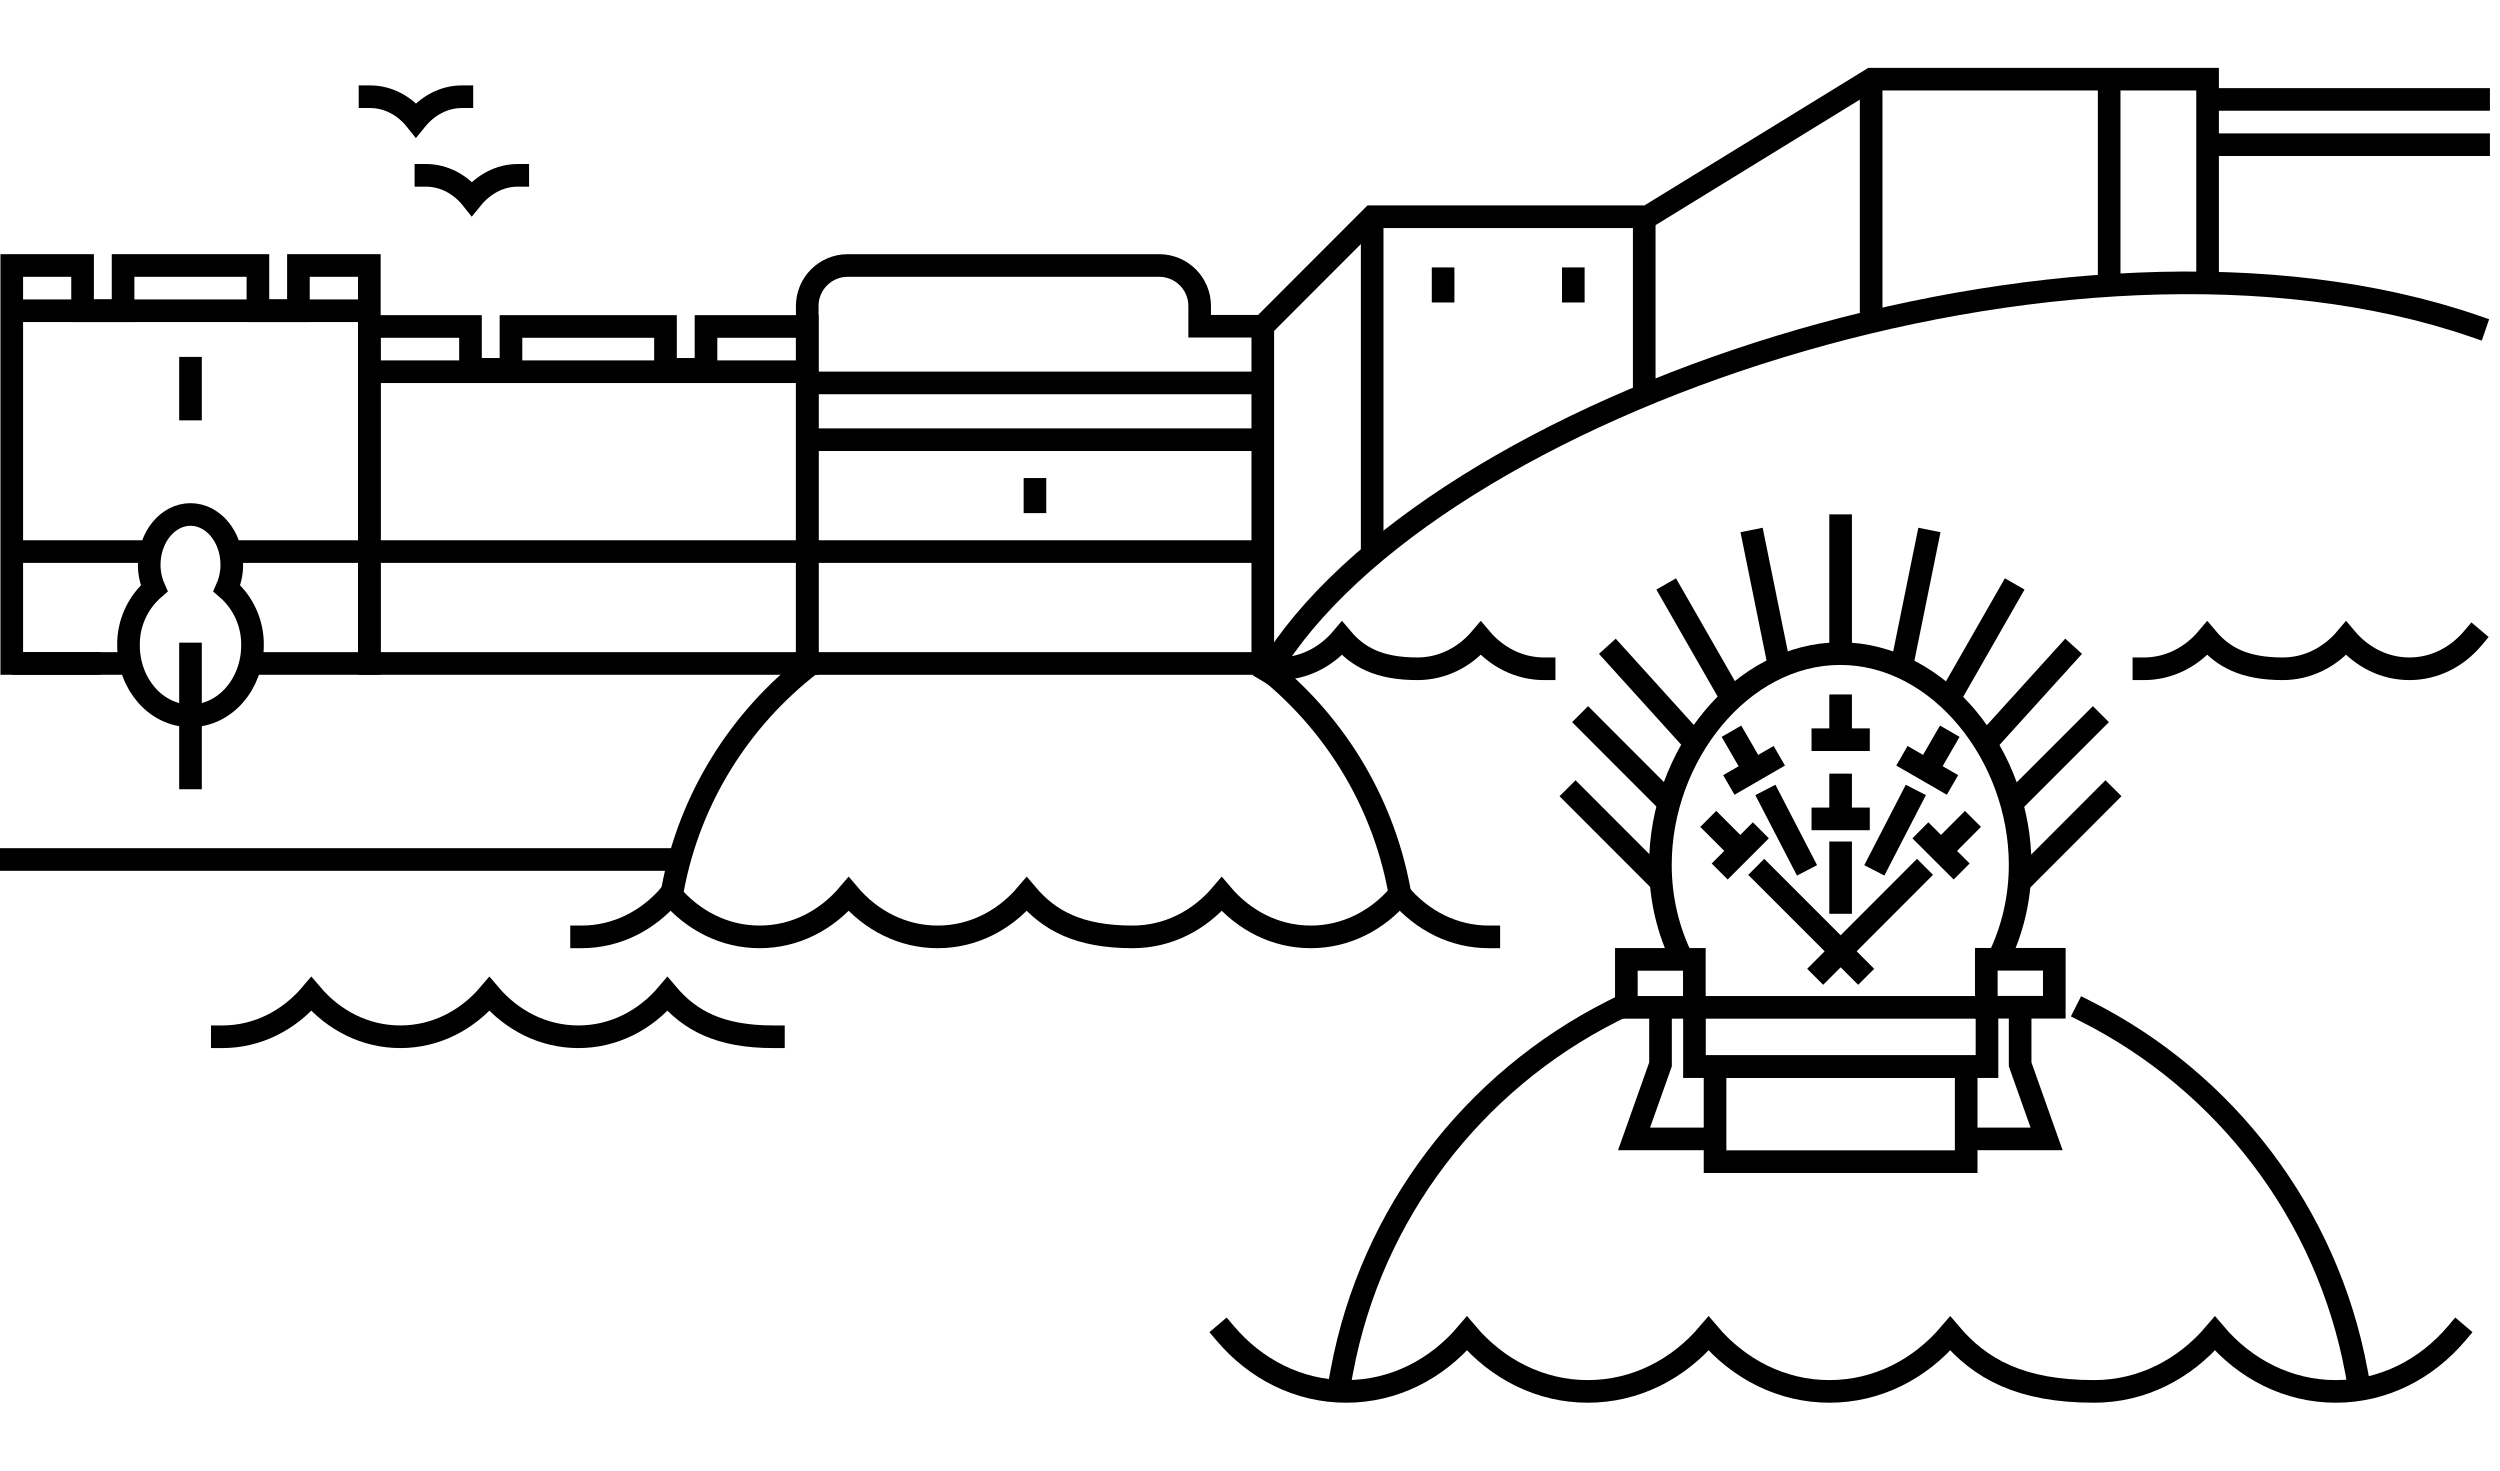 <svg width="221" height="130" viewBox="0 0 221 130" fill="none" xmlns="http://www.w3.org/2000/svg">
<g id="Dubrovnik" clip-path="url(#clip0_591_2644)">
<g id="Layer_19">
<path id="Vector" d="M162.71 68.39V72.39" stroke="black" stroke-width="2" stroke-miterlimit="10"/>
<path id="Vector_2" d="M162.71 74.39V80.78" stroke="black" stroke-width="2" stroke-miterlimit="10"/>
<path id="Vector_3" d="M165.29 72.39H160.14" stroke="black" stroke-width="2" stroke-miterlimit="10"/>
<path id="Vector_4" d="M162.71 61.39V65.39" stroke="black" stroke-width="2" stroke-miterlimit="10"/>
<path id="Vector_5" d="M165.29 65.39H160.14" stroke="black" stroke-width="2" stroke-miterlimit="10"/>
<path id="Vector_6" d="M153.06 64.64L155.06 68.1" stroke="black" stroke-width="2" stroke-miterlimit="10"/>
<path id="Vector_7" d="M156.06 69.83L159.74 76.94" stroke="black" stroke-width="2" stroke-miterlimit="10"/>
<path id="Vector_8" d="M157.29 66.81L152.83 69.39" stroke="black" stroke-width="2" stroke-miterlimit="10"/>
<path id="Vector_9" d="M172.36 64.64L170.36 68.1" stroke="black" stroke-width="2" stroke-miterlimit="10"/>
<path id="Vector_10" d="M169.36 69.83L165.69 76.94" stroke="black" stroke-width="2" stroke-miterlimit="10"/>
<path id="Vector_11" d="M168.13 66.81L172.6 69.39" stroke="black" stroke-width="2" stroke-miterlimit="10"/>
<path id="Vector_12" d="M174.41 72.39L171.59 75.22" stroke="black" stroke-width="2" stroke-miterlimit="10"/>
<path id="Vector_13" d="M170.17 76.63L160.46 86.35" stroke="black" stroke-width="2" stroke-miterlimit="10"/>
<path id="Vector_14" d="M173.41 77.04L169.76 73.4" stroke="black" stroke-width="2" stroke-miterlimit="10"/>
<path id="Vector_15" d="M151.01 72.39L153.84 75.22" stroke="black" stroke-width="2" stroke-miterlimit="10"/>
<path id="Vector_16" d="M155.25 76.63L164.97 86.35" stroke="black" stroke-width="2" stroke-miterlimit="10"/>
<path id="Vector_17" d="M152.02 77.04L155.66 73.4" stroke="black" stroke-width="2" stroke-miterlimit="10"/>
<path id="Vector_18" d="M175.65 89.05H149.79V94.29H175.65V89.05Z" stroke="black" stroke-width="2" stroke-miterlimit="10"/>
<path id="Vector_19" d="M149.78 84.81H143.77V89.05H149.78V84.81Z" stroke="black" stroke-width="2" stroke-miterlimit="10"/>
<path id="Vector_20" d="M151.61 100.68H144.45L146.79 94.09V89.05" stroke="black" stroke-width="2" stroke-miterlimit="10"/>
<path id="Vector_21" d="M175.59 89.04H181.6V84.8H175.59V89.04Z" stroke="black" stroke-width="2" stroke-miterlimit="10"/>
<path id="Vector_22" d="M173.75 100.68H180.92L178.58 94.09V89.05" stroke="black" stroke-width="2" stroke-miterlimit="10"/>
<path id="Vector_23" d="M173.81 94.29H151.61V102.69H173.81V94.29Z" stroke="black" stroke-width="2" stroke-miterlimit="10"/>
<path id="Vector_24" d="M162.71 45.47V57.77" stroke="black" stroke-width="2" stroke-miterlimit="10"/>
<path id="Vector_25" d="M185.72 63.13L177.56 71.29" stroke="black" stroke-width="2" stroke-miterlimit="10"/>
<path id="Vector_26" d="M186.83 69.68L178.59 77.93" stroke="black" stroke-width="2" stroke-miterlimit="10"/>
<path id="Vector_27" d="M170.56 46.85L168.2 58.47" stroke="black" stroke-width="2" stroke-miterlimit="10"/>
<path id="Vector_28" d="M178.1 51.62L172.33 61.71" stroke="black" stroke-width="2" stroke-miterlimit="10"/>
<path id="Vector_29" d="M183.31 57.13L175.58 65.66" stroke="black" stroke-width="2" stroke-miterlimit="10"/>
<path id="Vector_30" d="M139.68 63.13L147.83 71.29" stroke="black" stroke-width="2" stroke-miterlimit="10"/>
<path id="Vector_31" d="M138.57 69.68L146.81 77.93" stroke="black" stroke-width="2" stroke-miterlimit="10"/>
<path id="Vector_32" d="M154.84 46.85L157.2 58.47" stroke="black" stroke-width="2" stroke-miterlimit="10"/>
<path id="Vector_33" d="M147.29 51.62L153.07 61.71" stroke="black" stroke-width="2" stroke-miterlimit="10"/>
<path id="Vector_34" d="M142.09 57.13L149.81 65.66" stroke="black" stroke-width="2" stroke-miterlimit="10"/>
<path id="Vector_35" d="M148.72 84.81C147.48 82.33 146.78 79.48 146.78 76.45C146.78 66.82 153.9 57.78 162.68 57.78C171.46 57.78 178.58 66.83 178.58 76.45C178.58 79.46 177.88 82.29 176.66 84.76" stroke="black" stroke-width="2" stroke-miterlimit="10"/>
</g>
<path id="Vector_36" d="M111.63 58.65H71.36V27.05C71.36 25.07 72.96 23.47 74.94 23.47H102.47C104.45 23.47 106.05 25.07 106.05 27.05V28.84H111.63V58.65Z" stroke="black" stroke-width="2" stroke-miterlimit="10"/>
<path id="Vector_37" d="M71.36 38.87H111.63" stroke="black" stroke-width="2" stroke-miterlimit="10"/>
<path id="Vector_38" d="M71.36 33.85H111.63" stroke="black" stroke-width="2" stroke-miterlimit="10"/>
<path id="Vector_39" d="M195.15 12.79H220.11" stroke="black" stroke-width="2" stroke-miterlimit="10"/>
<path id="Vector_40" d="M32.65 32.86H71.36" stroke="black" stroke-width="2" stroke-miterlimit="10"/>
<path id="Vector_41" d="M1.04 27.47H32.65" stroke="black" stroke-width="2" stroke-miterlimit="10"/>
<path id="Vector_42" d="M20.36 48.76H111.63" stroke="black" stroke-width="2" stroke-miterlimit="10"/>
<path id="Vector_43" d="M1.04 48.76H12.8" stroke="black" stroke-width="2" stroke-miterlimit="10"/>
<path id="Vector_44" d="M0 75.98H59.45" stroke="black" stroke-width="2" stroke-miterlimit="10"/>
<path id="Vector_45" d="M1.04 58.65H11.55" stroke="black" stroke-width="2" stroke-miterlimit="10"/>
<path id="Vector_46" d="M91.49 42.26V45.36" stroke="black" stroke-width="2" stroke-miterlimit="10"/>
<path id="Vector_47" d="M127.57 23.64V26.74" stroke="black" stroke-width="2" stroke-miterlimit="10"/>
<path id="Vector_48" d="M139.08 23.64V26.74" stroke="black" stroke-width="2" stroke-miterlimit="10"/>
<path id="Vector_49" d="M16.84 31.55V37.16" stroke="black" stroke-width="2" stroke-miterlimit="10"/>
<path id="Vector_50" d="M62.41 28.86V32.65H58.83V28.86H45.17V32.65H41.59V28.86H32.65V58.65H71.36V28.86H62.41Z" stroke="black" stroke-width="2" stroke-miterlimit="10"/>
<path id="Vector_51" d="M22.32 58.65H32.65V23.47H26.38V27.47H22.8V23.47H10.88V27.47H7.3V23.47H1.04V58.65H8.89" stroke="black" stroke-width="2" stroke-miterlimit="10"/>
<path id="Vector_52" d="M111.63 28.84L121.3 19.16H145.65L165.44 7H195.15V24.33" stroke="black" stroke-width="2" stroke-miterlimit="10" stroke-linecap="square"/>
<path id="Vector_53" d="M121.3 19.16V48.76" stroke="black" stroke-width="2" stroke-miterlimit="10"/>
<path id="Vector_54" d="M145.35 19.16V34.64" stroke="black" stroke-width="2" stroke-miterlimit="10"/>
<path id="Vector_55" d="M186.45 7V25" stroke="black" stroke-width="2" stroke-miterlimit="10"/>
<path id="Vector_56" d="M165.41 7V28.45" stroke="black" stroke-width="2" stroke-miterlimit="10"/>
<path id="Vector_57" d="M195.15 8.79H220.11" stroke="black" stroke-width="2" stroke-miterlimit="10"/>
<path id="Vector_58" d="M142.52 89.4C130.26 95.59 121.23 107.25 118.63 121.16" stroke="black" stroke-width="2" stroke-miterlimit="10" stroke-linecap="square"/>
<path id="Vector_59" d="M208.3 121.21C205.71 107.27 196.68 95.6 184.41 89.41" stroke="black" stroke-width="2" stroke-miterlimit="10" stroke-linecap="square"/>
<path id="Vector_60" d="M71.66 58.72C65.42 63.54 60.96 70.57 59.46 78.63" stroke="black" stroke-width="2" stroke-miterlimit="10" stroke-linecap="square"/>
<path id="Vector_61" d="M123.69 78.67C122.19 70.61 117.75 63.59 111.52 58.76" stroke="black" stroke-width="2" stroke-miterlimit="10" stroke-linecap="square"/>
<path id="Vector_62" d="M218.77 28.84C183.01 16.53 126.31 35.76 112.13 59.36" stroke="black" stroke-width="2" stroke-miterlimit="10" stroke-linecap="square"/>
<path id="Vector_63" d="M108.32 117.88C110.99 121.03 114.78 123 119 123C123.22 123 127 121.04 129.68 117.88C132.35 121.03 136.14 123 140.36 123C144.58 123 148.36 121.04 151.04 117.88C153.71 121.03 157.5 123 161.72 123C165.94 123 169.72 121.04 172.4 117.88C175.07 121.03 178.63 123 185.12 123C189.34 123 193.12 121.04 195.8 117.88C198.47 121.03 202.26 123 206.48 123C210.7 123 214.48 121.04 217.16 117.88" stroke="black" stroke-width="2" stroke-miterlimit="10" stroke-linecap="square"/>
<path id="Vector_64" d="M51.41 82.82C54.52 82.82 57.31 81.37 59.28 79.04C61.25 81.37 64.04 82.82 67.15 82.82C70.26 82.82 73.05 81.37 75.02 79.04C76.99 81.37 79.78 82.82 82.89 82.82C86 82.82 88.79 81.37 90.76 79.04C92.73 81.37 95.35 82.82 100.13 82.82C103.24 82.82 106.03 81.37 108 79.04C109.97 81.37 112.76 82.82 115.87 82.82C118.98 82.82 121.77 81.37 123.74 79.04C125.71 81.37 128.5 82.82 131.61 82.82" stroke="black" stroke-width="2" stroke-miterlimit="10" stroke-linecap="square"/>
<path id="Vector_65" d="M19.65 91.65C22.76 91.65 25.55 90.2 27.52 87.87C29.49 90.2 32.28 91.65 35.39 91.65C38.5 91.65 41.29 90.2 43.26 87.87C45.23 90.2 48.02 91.65 51.13 91.65C54.24 91.65 57.03 90.2 59 87.87C60.97 90.2 63.59 91.65 68.37 91.65" stroke="black" stroke-width="2" stroke-miterlimit="10" stroke-linecap="square"/>
<path id="Vector_66" d="M189.52 59.12C191.73 59.12 193.72 58.09 195.12 56.43C196.52 58.09 198.39 59.12 201.79 59.12C204 59.12 205.99 58.09 207.39 56.43C208.79 58.09 210.78 59.12 212.99 59.12C215.2 59.12 217.19 58.09 218.59 56.43" stroke="black" stroke-width="2" stroke-miterlimit="10" stroke-linecap="square"/>
<path id="Vector_67" d="M113.03 59.12C115.24 59.12 117.23 58.09 118.63 56.43C120.03 58.09 121.9 59.12 125.3 59.12C127.51 59.12 129.5 58.09 130.9 56.43C132.3 58.09 134.29 59.12 136.5 59.12" stroke="black" stroke-width="2" stroke-miterlimit="10" stroke-linecap="square"/>
<path id="Vector_68" d="M32.71 8.55C34.31 8.55 35.76 9.34 36.77 10.61C37.79 9.35 39.23 8.55 40.83 8.55" stroke="black" stroke-width="2" stroke-miterlimit="10" stroke-linecap="square"/>
<path id="Vector_69" d="M37.65 15.5C39.25 15.5 40.7 16.29 41.71 17.56C42.73 16.3 44.17 15.5 45.77 15.5" stroke="black" stroke-width="2" stroke-miterlimit="10" stroke-linecap="square"/>
<path id="Vector_70" d="M16.84 68.77V57.81" stroke="black" stroke-width="2" stroke-miterlimit="10" stroke-linecap="square"/>
<path id="Vector_71" d="M20.05 52.01C20.34 51.35 20.49 50.65 20.49 49.93C20.49 47.47 18.85 45.48 16.84 45.48C14.83 45.48 13.19 47.48 13.19 49.93C13.19 50.65 13.34 51.35 13.63 52.01C12.15 53.29 11.33 55.13 11.36 57.05C11.36 60.49 13.81 63.28 16.84 63.28C19.87 63.28 22.32 60.49 22.32 57.05C22.35 55.13 21.53 53.28 20.05 52.01Z" stroke="black" stroke-width="2" stroke-miterlimit="10" stroke-linecap="square"/>
</g>
<defs>
<clipPath id="clip0_591_2644">
<rect width="220.11" height="130" fill="white"/>
</clipPath>
</defs>
</svg>
